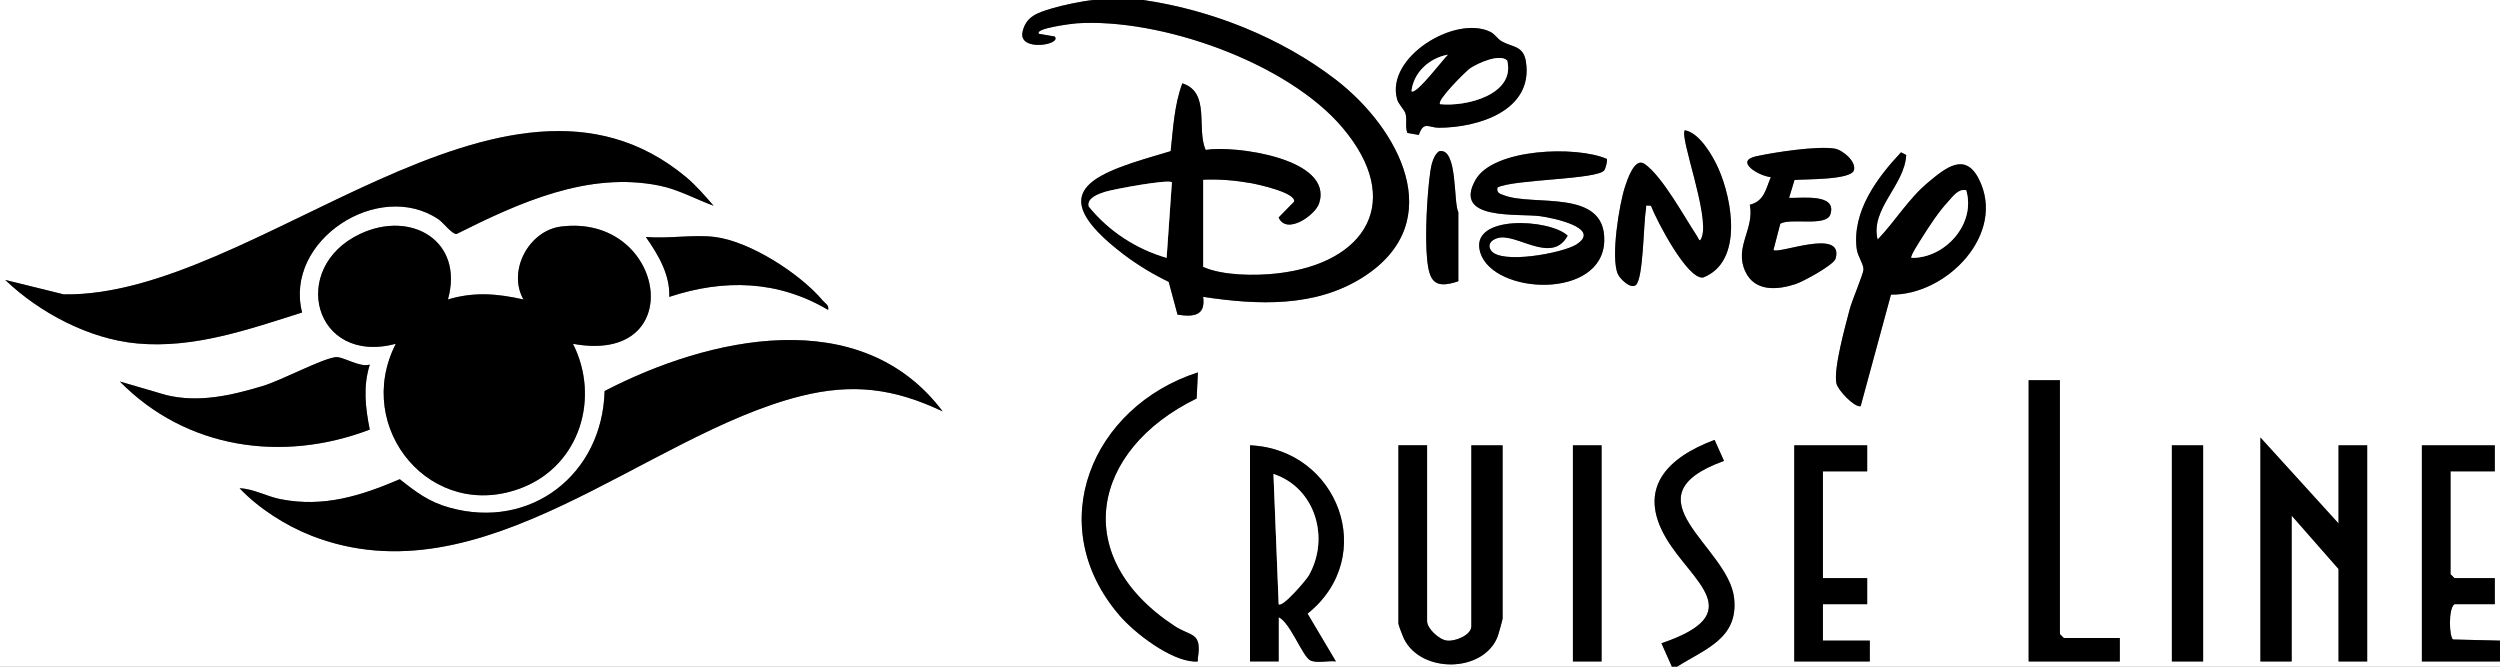 <?xml version="1.0" encoding="UTF-8"?>
<svg id="Layer_1" data-name="Layer 1" xmlns="http://www.w3.org/2000/svg" viewBox="0 0 960 256">
  <rect x="0" y="0" width="960" height="256" fill="#808080" stroke="none"/>
  <defs>
    <style>
      .cls-1 {
        fill: #fff;
      }
    </style>
  </defs>
  <path class="cls-1" d="M420,0c-4.24.36-12.01,2.01-16.22,3.28-5.27,1.59-9.78,2.95-11.11,8.94-1.73,7.8,15.26,4.99,12.33,1.79l-6-1.02c-2.15-2.09,13.09-3.95,14.45-4.04,32.23-2.1,80.91,15.05,102.06,40.04,23.94,28.28,9.05,52.15-25.02,56-8.56.97-20.89.88-28.49-2.49v-33.5c6.12-.28,12.18.25,18.21,1.29,2.68.46,17.53,3.69,16.75,7.14l-5.95,6.08c2.99,6.87,14.07-.87,15.55-5.46,5.59-17.34-32.87-22.32-43.58-20.48-3.65-8.26,1.95-22.08-8.96-25.57-3.09,8.35-3.52,17.24-4.47,26.04-27.94,8.24-51.33,14.41-17.87,39.79,5.1,3.87,11.32,7.64,17.11,10.4l3.39,12.59c6.1.95,10.85.5,9.83-6.83,20.92,3.16,43.25,4.19,61.73-7.77,32.88-21.28,13.28-57.14-10.81-75.64-21.04-16.16-47.73-26.75-73.92-30.58h521v246l-18.06-.44c-1.44-1-1.86-11.88.56-13.56h15.5v-10h-15.5l-1.5-1.5v-39.5h17v-10h-28v83h30v2h-316c10.91-6.88,23.63-10.88,21.88-26.39-2.24-19.91-42.35-38.68-3.88-52.62l-3.61-8.06c-17.95,6.7-29.99,18.46-18.59,37.77,9.91,16.8,32.23,28.81-1.81,40.32l4,8.99H0V0h420ZM544.83,51.81c1.83-5.51,3.84-2.77,7.62-2.77,14.94.02,36.55-6.5,33.48-25.49-.99-6.13-5.33-5.41-9.3-7.69-1.62-.93-2.56-2.76-4.36-3.64-13.38-6.55-40.19,9.66-35.8,25.81.58,2.12,2.87,4.02,3.29,5.7.61,2.42-.25,4.95.68,7.32l4.39.75ZM633.98,79c2.03,5.37,14.03,28.63,20.09,27.53,15.41-6.07,11.11-29.95,5.78-41.89-2.22-4.96-7.25-13.63-12.85-14.64-2.18,2.45,9.56,32.67,6.51,41.01-.88,2.41-1.08.79-1.77-.24-4.92-7.42-13.42-23.14-20.21-27.83-3.81-2.63-6.55,5.85-7.47,8.61-2.3,6.88-5.59,27.46-2.79,33.67.82,1.83,4.63,5.66,6.75,4.34,3.08-1.9,3.05-23.83,4.02-29.06.3-1.62-.68-1.74,1.95-1.52ZM274,78.99c-3.23-3.72-6.74-7.8-10.53-10.96C193.53,9.72,97.88,114.25,24.46,113.04l-22.46-5.54c13.2,12.61,32.21,22.67,50.62,24.38,21.89,2.03,42.93-5.43,63.38-11.88-7.05-27.66,29.35-51.25,52.32-35.82,1.94,1.3,5.27,5.83,6.98,5.67,23.87-11.94,50.49-24.14,77.91-18.57,7.32,1.49,13.86,5.2,20.78,7.71ZM689.1,69.1c3.89-.38,21.72.08,22.81-3.76.95-3.33-4.32-7.79-7.47-8.29-6.78-1.07-22.81,1.39-29.96,2.93-8.75,1.88,1.02,7.64,5.52,8.03-1.94,4.66-2.53,9.23-8.07,10.6,1.89,9.39-6.11,16.25-1.71,25.66,3.69,7.88,12.39,7.07,19.33,4.78,2.82-.93,14.64-7.31,15.32-9.76,3.33-11.96-22.05-1.53-23.87-3.3l2.63-10.09c4.04-2.36,17.63,1.28,19.22-3.57,2.68-8.16-10.98-6.16-15.85-6.35l2.1-6.89ZM560,108v-26.5c-1.97-3.77-.15-25.06-7.4-23.42-2.13,1.49-2.98,5.18-3.34,7.68-1.29,8.94-2.12,24.87-1.25,33.73.85,8.64,2.93,11.57,11.99,8.51ZM617,61.01c-11.75-5.12-43.6-4.03-50.42,8.07-8.88,15.77,16.4,12.77,24.9,13.93,4.38.6,23.82,4.43,13.87,10.85-5.15,3.32-29.31,7.85-32.9,2.19-1.39-2.34.35-3.92,2.51-4.61,7.16-2.29,20.87,10.36,27.01-.95-6.79-6.52-38.16-8.27-33.53,6.54,5.07,16.23,47.03,18.1,47.59-4.58.5-20.28-27.18-13.06-38.52-17.47-1.54-.6-2.89-.84-2.51-2.98,6.25-3.24,38.65-3,41.07-6.67.52-.79,1.31-3.89.92-4.33ZM721.01,92c-2.87-11.84,10.34-20.71,10.99-32.48l-2-1.03c-9.23,9.84-18.8,22.65-17.02,37.04.36,2.91,2.67,5.9,2.61,7.97-.06,1.74-4.42,11.88-5.3,15.28-1.64,6.34-6.33,22.96-5.08,28.5.57,2.52,6.83,9.2,9.28,8.72l11.65-42.87c21.27.33,44.52-23.3,33.7-44.46-5.3-10.37-12.77-4.17-19.36,1.31-7.65,6.36-12.65,14.92-19.46,22.02ZM172.01,115c6.29-22.53-14.15-34.4-33.7-25.19-27.56,12.98-17.76,50.55,13.69,42.2-16.61,32.42,13.83,69,48.69,55.18,21.98-8.72,29.81-34.48,19.33-55.18,44.96,8.27,35.7-49.99-4.53-45.03-12.36,1.52-20.69,16.98-14.48,28.01-10.01-2.25-18.99-3.01-28.99,0ZM274.5,91c-8.14-1.02-18.14.75-26.5,0,4.73,6.74,9.35,14.48,9,23,20.99-6.93,41.66-6.43,60.99,5,.44-1.88-1.05-2.38-1.99-3.5-8.7-10.39-27.95-22.79-41.5-24.5ZM362,157.99c-31.43-41.8-89.82-28.61-129.83-7.83-.79,31.91-28.28,53.53-59.59,44.76-7.92-2.22-12.77-5.93-19.05-10.9-15.02,6.42-29.22,10.9-45.73,7.68-5.48-1.07-10.39-4-15.79-4.21,7.31,7.71,17.79,14.4,27.73,18.27,65.62,25.51,128.13-38.77,187.84-53.69,20-5,35.88-2.89,54.43,5.92ZM142,140.01c-3.95,1.26-10.37-3.27-13.25-2.84-5.72.84-20.49,8.84-27.98,11.1-12.02,3.61-24.44,6.49-36.97,3.44l-17.79-5.21c25.52,25.94,62.44,31.24,95.98,18.47-1.68-8.46-2.64-16.54.02-24.95ZM459.99,143c-40.74,13.13-60.04,58.66-29.96,93.47,5.85,6.77,19.4,17.09,28.47,17.55,2.12.11,1.28-.02,1.51-1.49,1.53-9.91-2.72-8.06-8.92-12.12-40.31-26.38-32.27-67.55,8.43-87.41l.48-10.01ZM791,146h-12v108h35v-9h-21.5l-1.5-1.5v-97.5ZM898,201l-30-33v86h12v-56l18,20.5v35.5h11v-83h-11v30ZM480,171v83h11v-17c4.38,2,9.04,14.71,12,16.5,2.28,1.37,7.24.09,9.99.5l-10.89-18.35c27.41-21.97,11.66-63.22-22.1-64.64ZM548,171h-11v68.5c0,.52,1.71,4.91,2.16,5.84,6.57,13.27,30.32,13.1,35.89-.78.33-.81,1.95-6.69,1.95-7.05v-66.5h-12v69.5c0,3.31-6.12,5.91-9.41,5.48-3.04-.39-7.59-4.62-7.59-7.48v-67.5ZM615,171h-11v83h11v-83ZM717,171h-28v83h29v-8h-18v-14h17v-10h-17v-41h17v-10ZM846,171h-12v83h12v-83Z"/>
  <path d="M439,0c26.19,3.83,52.88,14.42,73.92,30.58,24.09,18.5,43.69,54.36,10.81,75.64-18.47,11.96-40.81,10.92-61.73,7.77,1.02,7.33-3.73,7.78-9.83,6.83l-3.39-12.59c-5.79-2.76-12.01-6.53-17.11-10.4-33.46-25.38-10.07-31.55,17.87-39.79.95-8.8,1.38-17.69,4.47-26.04,10.91,3.49,5.31,17.31,8.96,25.57,10.71-1.84,49.17,3.14,43.58,20.48-1.48,4.59-12.56,12.33-15.55,5.46l5.95-6.08c.77-3.45-14.08-6.68-16.75-7.14-6.02-1.04-12.09-1.57-18.21-1.29v33.5c7.6,3.37,19.93,3.46,28.49,2.49,34.07-3.86,48.96-27.72,25.02-56-21.14-24.98-69.83-42.14-102.06-40.04-1.36.09-16.6,1.95-14.45,4.04l6,1.02c2.94,3.2-14.05,6.01-12.33-1.79,1.33-5.99,5.84-7.34,11.11-8.94,4.2-1.27,11.97-2.92,16.22-3.28h19ZM450,70c-1.26-1.27-22.58,2.66-25.8,3.7-2.34.76-6.95,2.36-6.09,5.6,7.62,9.43,18.18,16.33,29.88,19.7l2.02-29.01Z"/>
  <path d="M960,254h-30v-83h28v10h-17v39.5l1.5,1.5h15.5v10h-15.5c-2.42,1.68-2,12.56-.56,13.56l18.06.44v8Z"/>
  <path d="M642,256l-4-8.99c34.03-11.51,11.72-23.52,1.81-40.32-11.4-19.31.64-31.08,18.59-37.77l3.61,8.06c-38.47,13.94,1.64,32.71,3.88,52.62,1.75,15.52-10.98,19.51-21.88,26.39h-2Z"/>
  <path d="M172.01,115c10-3.01,18.98-2.25,28.99,0-6.22-11.03,2.12-26.49,14.48-28.01,40.23-4.96,49.49,53.3,4.53,45.03,10.48,20.7,2.65,46.46-19.33,55.18-34.86,13.83-65.3-22.75-48.69-55.18-31.44,8.35-41.25-29.21-13.69-42.2,19.55-9.21,39.99,2.65,33.7,25.19Z"/>
  <path d="M274,78.99c-6.91-2.52-13.46-6.23-20.78-7.71-27.42-5.58-54.04,6.63-77.91,18.57-1.71.15-5.04-4.37-6.98-5.67-22.97-15.43-59.38,8.16-52.32,35.82-20.46,6.45-41.49,13.91-63.38,11.88-18.41-1.7-37.42-11.77-50.62-24.38l22.46,5.54c73.42,1.22,169.07-103.32,239.01-45.01,3.79,3.16,7.3,7.24,10.53,10.96Z"/>
  <path d="M362,157.99c-18.55-8.81-34.42-10.91-54.43-5.92-59.7,14.92-122.22,79.2-187.84,53.69-9.94-3.87-20.42-10.56-27.73-18.27,5.41.21,10.31,3.14,15.79,4.21,16.51,3.22,30.71-1.26,45.73-7.68,6.28,4.98,11.12,8.68,19.05,10.9,31.31,8.77,58.8-12.85,59.59-44.76,40.02-20.78,98.4-33.97,129.83,7.83Z"/>
  <polygon points="898 201 898 171 909 171 909 254 898 254 898 218.5 880 198 880 254 868 254 868 168 898 201"/>
  <path d="M721.01,92c6.81-7.1,11.81-15.66,19.46-22.02,6.59-5.48,14.06-11.68,19.36-1.31,10.81,21.16-12.44,44.8-33.7,44.46l-11.65,42.87c-2.44.48-8.71-6.2-9.28-8.72-1.24-5.54,3.44-22.16,5.08-28.5.88-3.4,5.24-13.54,5.3-15.28.07-2.08-2.25-5.07-2.61-7.97-1.78-14.39,7.8-27.2,17.02-37.04l2,1.03c-.65,11.77-13.87,20.63-10.99,32.48ZM754.99,73.01c-3.17-.5-5.04,2.47-6.96,4.52-3.45,3.68-7.36,9.6-10.05,13.95-.67,1.09-4.57,7-3.97,7.52,12.94.28,24.88-13.18,20.98-25.99Z"/>
  <path d="M548,171v67.5c0,2.86,4.55,7.09,7.59,7.48,3.29.43,9.41-2.17,9.41-5.48v-69.5h12v66.5c0,.37-1.62,6.24-1.95,7.05-5.57,13.88-29.32,14.06-35.89.78-.46-.92-2.16-5.32-2.16-5.84v-68.5h11Z"/>
  <path d="M142,140.01c-2.66,8.41-1.69,16.5-.02,24.95-33.53,12.78-70.45,7.47-95.98-18.47l17.79,5.21c12.52,3.05,24.95.17,36.97-3.44,7.49-2.25,22.27-10.25,27.98-11.1,2.88-.43,9.3,4.1,13.25,2.84Z"/>
  <path d="M480,171c33.76,1.42,49.51,42.68,22.1,64.64l10.89,18.35c-2.75-.41-7.71.87-9.99-.5-2.96-1.79-7.62-14.5-12-16.5v17h-11v-83ZM491.01,232c1.39,1.47,10.51-9.2,11.52-10.97,8.24-14.35,2.58-33.72-13.52-39.02l2,49.99Z"/>
  <path d="M617,61.01c.38.43-.4,3.54-.92,4.33-2.43,3.67-34.82,3.44-41.07,6.67-.38,2.14.96,2.38,2.51,2.98,11.34,4.4,39.02-2.81,38.52,17.47-.56,22.68-42.51,20.81-47.59,4.58-4.63-14.82,26.74-13.07,33.53-6.54-6.13,11.3-19.85-1.35-27.01.95-2.17.69-3.91,2.27-2.51,4.61,3.59,5.66,27.76,1.13,32.9-2.19,9.95-6.41-9.49-10.25-13.87-10.85-8.5-1.16-33.78,1.84-24.9-13.93,6.81-12.1,38.67-13.2,50.42-8.07Z"/>
  <polygon points="791 146 791 243.5 792.5 245 814 245 814 254 779 254 779 146 791 146"/>
  <polygon points="717 171 717 181 700 181 700 222 717 222 717 232 700 232 700 246 718 246 718 254 689 254 689 171 717 171"/>
  <path d="M459.99,143l-.48,10.01c-40.7,19.86-48.74,61.03-8.43,87.41,6.2,4.06,10.45,2.2,8.92,12.12-.23,1.47.61,1.59-1.51,1.49-9.07-.46-22.62-10.78-28.47-17.55-30.08-34.8-10.77-80.33,29.96-93.47Z"/>
  <path d="M633.98,79c-2.63-.23-1.65-.11-1.95,1.52-.97,5.22-.94,27.15-4.02,29.06-2.12,1.31-5.93-2.52-6.75-4.34-2.8-6.22.49-26.8,2.79-33.67.93-2.77,3.67-11.24,7.47-8.61,6.79,4.69,15.29,20.41,20.21,27.83.69,1.04.89,2.65,1.77.24,3.05-8.34-8.7-38.56-6.51-41.01,5.6,1.01,10.64,9.68,12.85,14.64,5.33,11.93,9.63,35.81-5.78,41.89-6.06,1.1-18.07-22.15-20.09-27.53Z"/>
  <path d="M689.1,69.1l-2.1,6.89c4.88.18,18.54-1.81,15.85,6.35-1.59,4.84-15.18,1.21-19.22,3.57l-2.63,10.09c1.82,1.77,27.2-8.66,23.87,3.3-.68,2.45-12.5,8.83-15.32,9.76-6.94,2.29-15.64,3.1-19.33-4.78-4.41-9.41,3.59-16.27,1.71-25.66,5.54-1.36,6.12-5.94,8.07-10.6-4.5-.39-14.27-6.15-5.52-8.03,7.15-1.54,23.18-4,29.96-2.93,3.15.5,8.42,4.95,7.47,8.29-1.1,3.84-18.92,3.38-22.81,3.76Z"/>
  <path d="M544.83,51.81l-4.39-.75c-.93-2.37-.06-4.9-.68-7.32-.43-1.68-2.72-3.58-3.29-5.7-4.39-16.15,22.42-32.36,35.8-25.81,1.8.88,2.74,2.7,4.36,3.64,3.97,2.29,8.31,1.56,9.3,7.69,3.06,18.98-18.54,25.51-33.48,25.49-3.78,0-5.79-2.74-7.62,2.77ZM556,21.01c-7.06,1.25-13.16,6.7-13.99,13.98,1.62,1.73,12.53-12.81,13.99-13.98ZM578.76,23.25c-2.84-2.79-11.16,1-14.09,2.92-1.73,1.13-13.13,12.56-11.66,13.83,10.18,1.06,28.97-3.77,25.75-16.74Z"/>
  <rect x="834" y="171" width="12" height="83"/>
  <rect x="604" y="171" width="11" height="83"/>
  <path d="M274.5,91c13.55,1.7,32.8,14.11,41.5,24.5.94,1.12,2.43,1.62,1.99,3.5-19.32-11.43-40-11.93-60.99-5,.35-8.53-4.27-16.26-9-23,8.36.75,18.36-1.02,26.5,0Z"/>
  <path d="M560,108c-9.06,3.06-11.14.13-11.99-8.51-.87-8.86-.04-24.79,1.25-33.73.36-2.51,1.21-6.19,3.34-7.68,7.25-1.64,5.42,19.65,7.4,23.42v26.5Z"/>
  <path class="cls-1" d="M450,70l-2.02,29.01c-11.7-3.37-22.26-10.28-29.88-19.7-.86-3.24,3.75-4.84,6.09-5.6,3.22-1.05,24.54-4.98,25.8-3.7Z"/>
  <path class="cls-1" d="M754.99,73.01c3.9,12.8-8.04,26.27-20.98,25.99-.59-.52,3.3-6.43,3.97-7.52,2.69-4.35,6.61-10.27,10.05-13.95,1.92-2.05,3.79-5.03,6.96-4.52Z"/>
  <path class="cls-1" d="M491.01,232l-2-49.99c16.1,5.31,21.77,24.68,13.52,39.02-1.01,1.76-10.13,12.43-11.52,10.97Z"/>
  <path class="cls-1" d="M578.76,23.25c3.22,12.97-15.57,17.8-25.75,16.74-1.47-1.27,9.94-12.7,11.66-13.83,2.93-1.92,11.25-5.7,14.09-2.92Z"/>
  <path class="cls-1" d="M556,21.01c-1.46,1.18-12.38,15.72-13.99,13.98.84-7.28,6.94-12.74,13.99-13.98Z"/>
</svg>